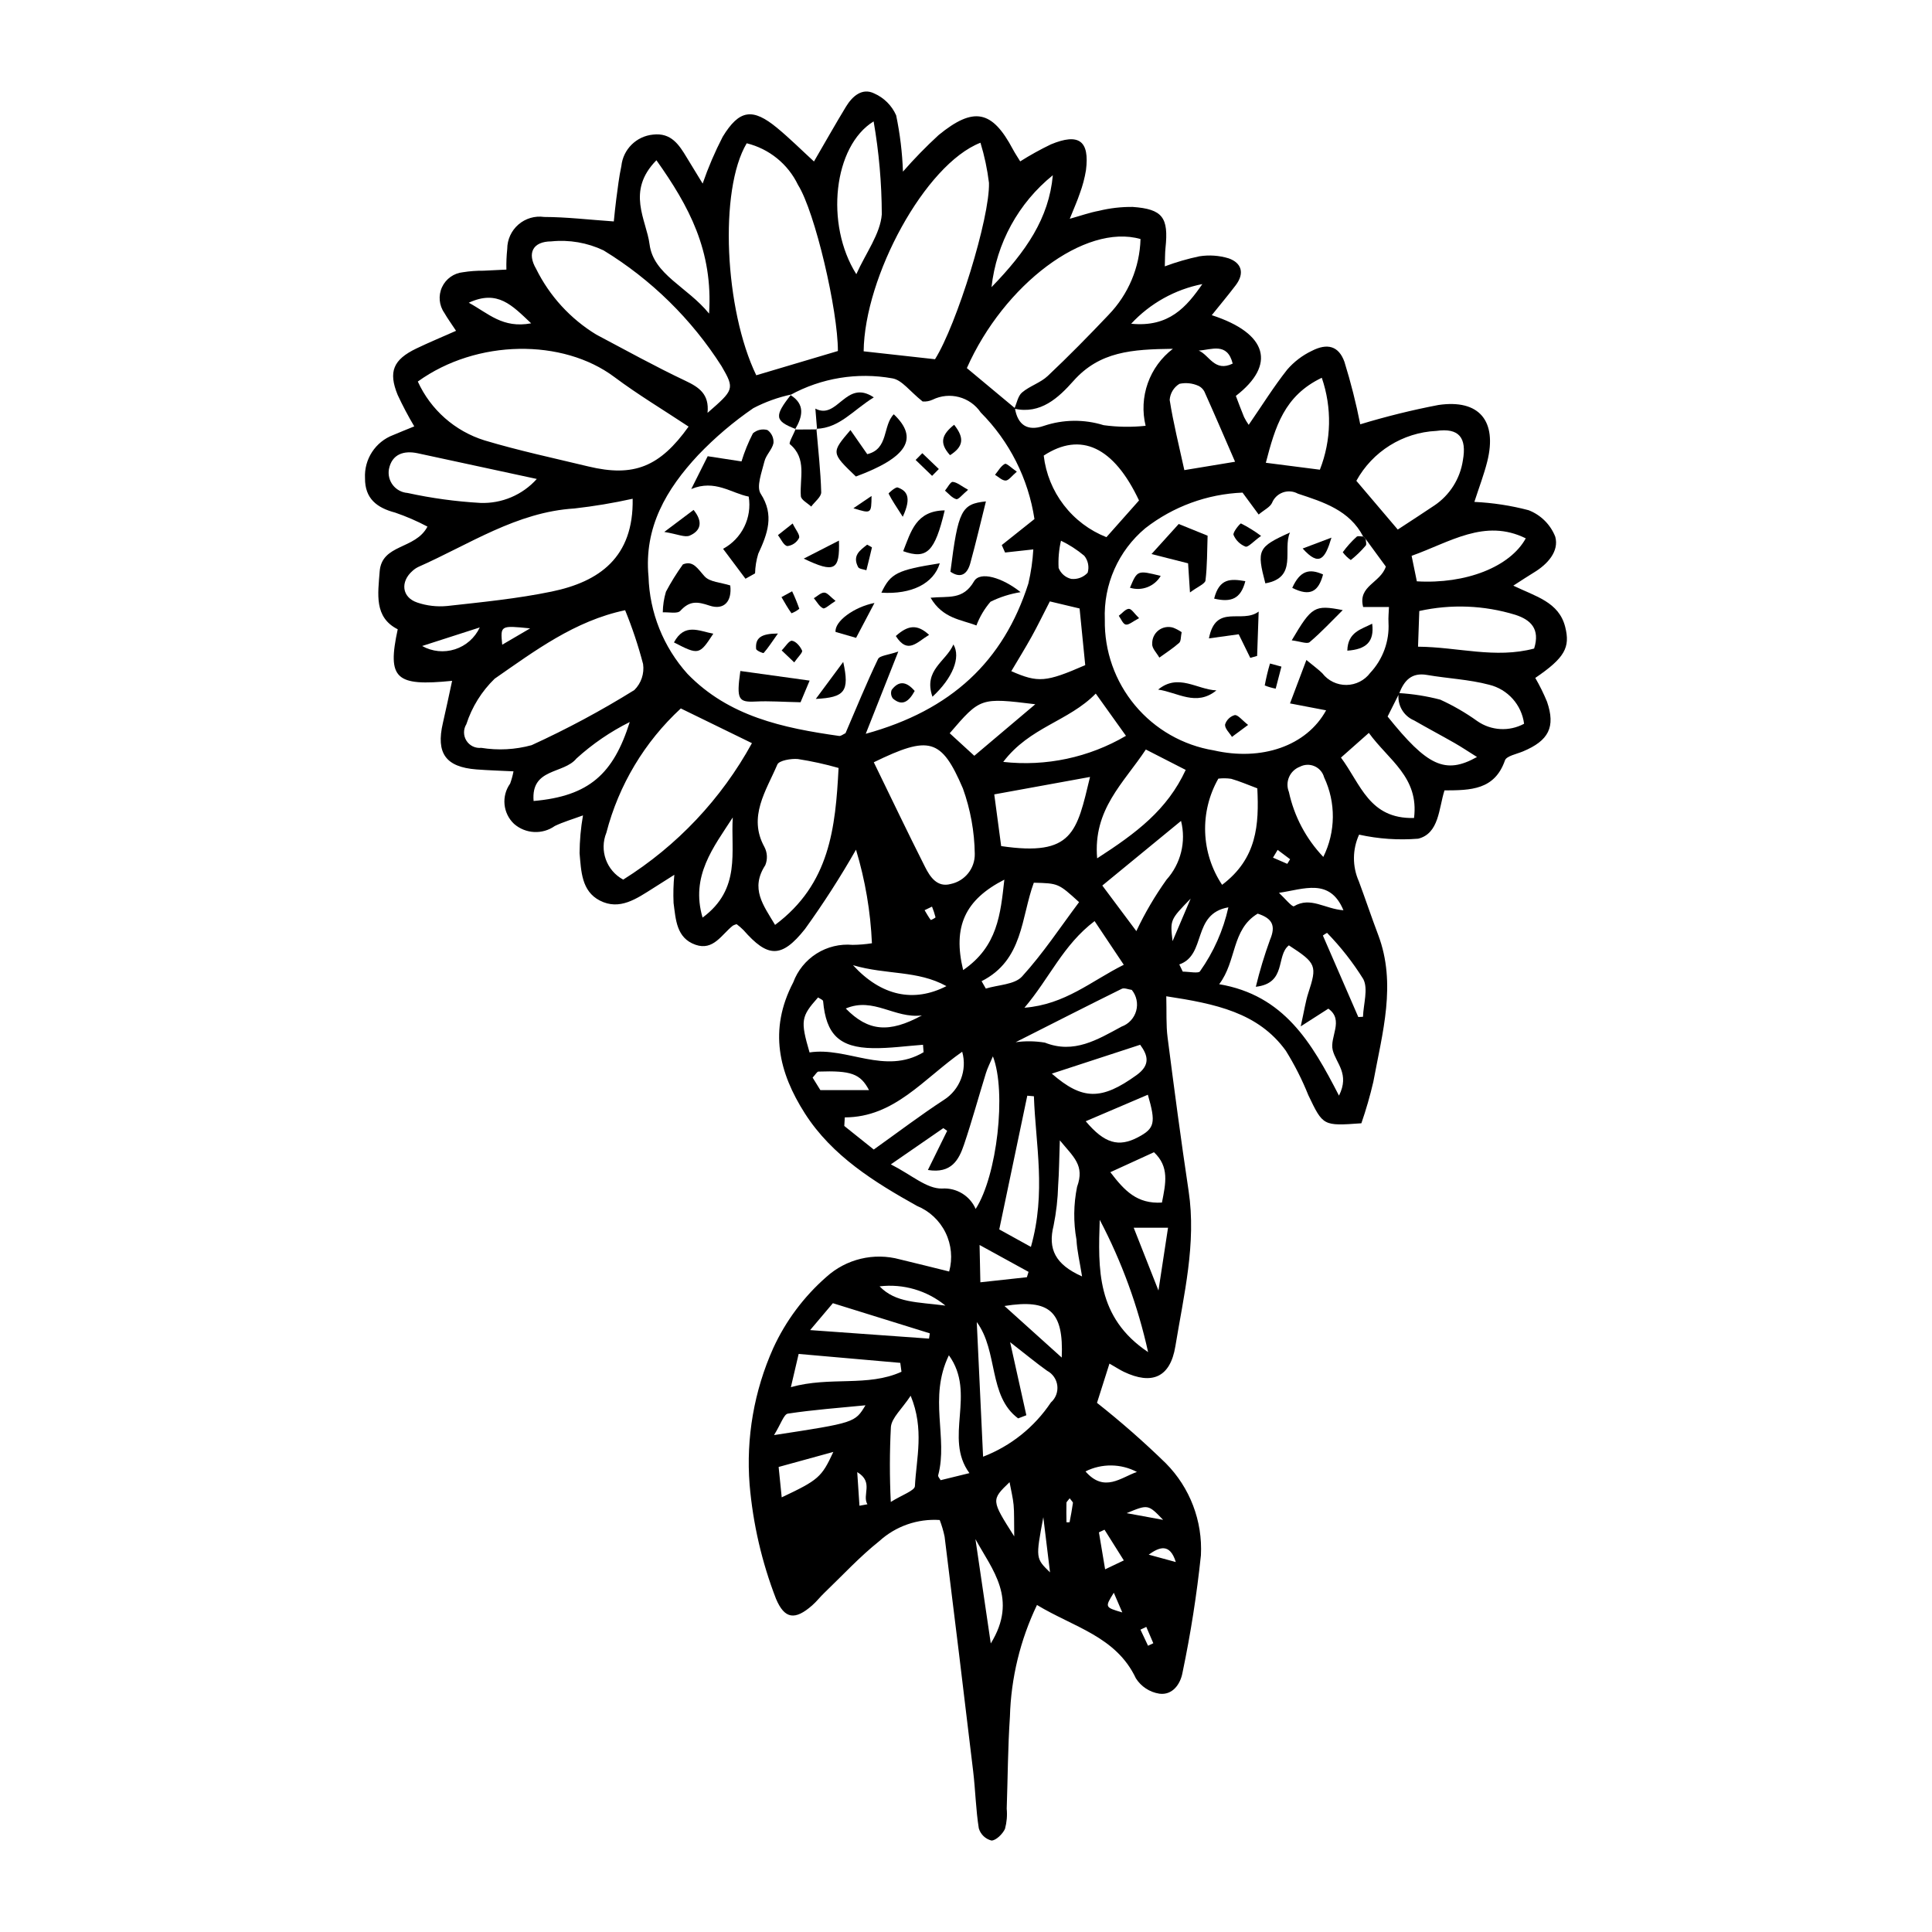 <?xml version="1.0" encoding="UTF-8"?>
<!-- Uploaded to: ICON Repo, www.svgrepo.com, Generator: ICON Repo Mixer Tools -->
<svg fill="#000000" width="800px" height="800px" version="1.1" viewBox="144 144 512 512" xmlns="http://www.w3.org/2000/svg">
 <g>
  <path d="m534.73 277.01c4.852 0.227 9.664 0.961 14.363 2.199 3.231 1.25 5.797 3.797 7.066 7.019 1.062 3.859-2.008 7.293-5.676 9.5-1.496 0.902-2.949 1.879-5.441 3.477 5.949 2.875 12.078 4.324 13.75 10.93 1.375 5.438-0.094 8.188-7.926 13.523 1.176 2.027 2.219 4.137 3.113 6.309 2.301 6.715 0.453 10.316-6.402 13.176-1.668 0.695-4.34 1.199-4.746 2.363-2.734 7.867-9.105 7.93-16.027 7.957-1.531 4.797-1.406 11.418-6.981 12.805v-0.004c-5.242 0.422-10.516 0.059-15.648-1.074-1.793 3.918-1.82 8.422-0.07 12.359 1.75 4.719 3.348 9.496 5.129 14.203 4.914 12.98 1.102 25.984-1.289 38.953-0.863 3.711-1.922 7.375-3.168 10.977-10.168 0.73-10.145 0.719-14.051-7.441-1.641-4.094-3.637-8.035-5.965-11.781-7.328-10.148-18.672-12.449-31.684-14.438 0.113 4.16-0.082 7.594 0.348 10.93 1.742 13.582 3.543 27.16 5.574 40.691 2.09 13.906-1.277 27.523-3.516 41.148-1.359 8.27-6.219 10.289-13.633 6.762-1.02-0.484-1.965-1.113-3.832-2.184-1.379 4.34-2.59 8.164-3.301 10.398h-0.004c6.356 5.019 12.445 10.363 18.242 16.016 6.398 6.449 9.773 15.301 9.301 24.371-1.094 10.441-2.723 20.82-4.875 31.094-0.566 3.148-2.715 6.062-6.144 5.594-2.562-0.395-4.828-1.879-6.215-4.066-5.231-11.098-16.441-13.523-26.211-19.441v0.004c-4.441 9.266-6.887 19.359-7.172 29.629-0.547 8.105-0.57 16.227-0.848 24.344 0.172 1.797 0.016 3.609-0.457 5.348-0.605 1.363-2.445 3.148-3.606 3.094-1.602-0.414-2.867-1.637-3.332-3.223-0.797-4.996-0.898-10.121-1.5-15.164-2.465-20.727-4.988-41.441-7.566-62.148-0.312-1.5-0.746-2.973-1.297-4.402-5.859-0.387-11.625 1.621-15.977 5.566-5.215 4.156-9.789 9.125-14.621 13.762-1.102 1.055-2.043 2.285-3.188 3.289-4.57 4.016-7.32 3.644-9.594-1.727-3.758-9.711-6.113-19.906-7-30.281-0.969-12.398 1.188-24.836 6.277-36.184 3.301-7.188 8.086-13.602 14.035-18.816 5.285-4.797 12.652-6.559 19.535-4.672 4.273 1.016 8.527 2.098 13.035 3.207v0.004c0.949-3.438 0.609-7.106-0.961-10.309-1.566-3.203-4.258-5.719-7.555-7.074-11.195-6.25-22.52-13.238-29.719-24.523-6.856-10.742-9.68-22.07-3.09-34.711h0.004c1.164-3.156 3.34-5.84 6.184-7.641 2.848-1.797 6.203-2.609 9.559-2.309 1.711-0.016 3.422-0.16 5.113-0.426-0.367-8.41-1.785-16.742-4.219-24.801-4.129 7.242-8.641 14.262-13.516 21.023-6.266 7.894-9.914 7.566-16.289 0.309h0.004c-0.574-0.574-1.188-1.105-1.836-1.59-0.348 0.09-0.68 0.219-0.996 0.387-2.984 2.359-5.172 6.715-9.887 5.074-5.109-1.781-5.238-6.715-5.832-11.113h0.004c-0.113-2.481-0.043-4.961 0.203-7.434-2.422 1.535-3.992 2.531-5.562 3.523-4.406 2.777-8.922 6.023-14.191 3.301-4.863-2.508-4.934-7.809-5.356-12.504h-0.004c0.02-3.371 0.32-6.738 0.906-10.062-2.781 1.027-5.207 1.727-7.461 2.805-3.301 2.34-7.777 2.106-10.816-0.562-2.961-2.801-3.398-7.356-1.031-10.668 0.387-1.059 0.684-2.141 0.891-3.246-3.453-0.172-6.648-0.262-9.828-0.508-8.148-0.633-10.746-4.293-8.887-12.285 0.867-3.723 1.633-7.465 2.449-11.195-14.996 1.512-17.254-0.516-14.414-13.66-6.316-3.18-5.227-9.391-4.789-15.285 0.551-7.402 9.465-5.789 12.668-11.922v-0.004c-2.746-1.461-5.606-2.699-8.551-3.707-4.871-1.285-8.035-3.723-7.996-9.121v-0.004c-0.266-5.035 2.758-9.664 7.477-11.438 1.664-0.711 3.348-1.379 5.57-2.289l0.004-0.004c-1.605-2.699-3.074-5.484-4.398-8.332-2.523-6.164-1.172-9.359 4.973-12.312 3.25-1.562 6.578-2.941 10.5-4.68-1.289-1.961-2.273-3.301-3.094-4.734v-0.004c-1.41-1.996-1.648-4.594-0.629-6.816s3.144-3.734 5.578-3.973c1.785-0.285 3.594-0.418 5.402-0.402 1.762-0.102 3.527-0.172 6.086-0.293-0.043-1.828 0.031-3.656 0.223-5.473 0.004-2.484 1.086-4.848 2.965-6.473 1.879-1.625 4.367-2.356 6.828-2.004 5.969 0.02 11.91 0.734 18.449 1.184 0.211-1.934 0.379-3.934 0.652-5.922 0.402-2.93 0.723-5.875 1.352-8.766v-0.004c0.465-4.422 3.984-7.902 8.41-8.32 4.781-0.551 6.879 2.684 8.906 6.055 1.336 2.223 2.699 4.426 4.227 6.926v-0.004c1.469-4.254 3.242-8.398 5.309-12.398 4.418-7.246 7.957-7.695 14.445-2.332 3.356 2.773 6.453 5.859 9.746 8.879 3-5.156 5.664-9.887 8.48-14.523 1.707-2.805 4.305-5.066 7.473-3.516 2.602 1.141 4.68 3.215 5.828 5.812 1.023 4.91 1.625 9.898 1.801 14.914 2.973-3.398 6.125-6.633 9.449-9.688 9.324-7.629 14.195-6.582 19.691 3.785 0.543 1.023 1.199 1.984 1.934 3.191h-0.004c2.621-1.656 5.336-3.16 8.125-4.504 7.441-3.098 10.297-0.961 9.305 6.852v-0.004c-0.344 2.082-0.883 4.125-1.617 6.102-0.668 2.004-1.547 3.941-2.676 6.762 2.914-0.812 5.305-1.664 7.758-2.117h-0.004c2.914-0.711 5.906-1.055 8.906-1.023 7.953 0.566 9.562 2.805 8.711 10.848-0.148 1.402-0.113 2.816-0.184 4.902h-0.004c2.984-1.117 6.047-2.004 9.16-2.664 2.598-0.41 5.258-0.227 7.773 0.543 3.398 1.199 4.297 3.922 1.848 7.144-2.004 2.637-4.137 5.18-6.332 7.914 14.934 4.84 17.023 13.195 6.383 21.391 0.688 1.793 1.383 3.715 2.168 5.594l-0.004-0.004c0.363 0.727 0.773 1.422 1.238 2.082 3.637-5.285 6.668-10.16 10.211-14.641 1.801-2.082 4.012-3.766 6.496-4.953 4.117-2.121 7.148-1.344 8.676 2.922h-0.004c1.688 5.434 3.082 10.953 4.184 16.531 6.812-2.07 13.727-3.781 20.723-5.121 10.836-1.586 15.605 4.25 12.941 14.961-0.871 3.492-2.184 6.891-3.422 10.727zm-20.062 50.66c3.719 0.219 7.402 0.801 11.008 1.742 3.457 1.574 6.75 3.484 9.84 5.699 3.668 2.547 8.453 2.812 12.383 0.691-0.648-5.031-4.332-9.145-9.262-10.34-5.328-1.414-11-1.652-16.48-2.598-4.106-0.707-6.059 1.523-7.367 4.93l-3.059 6.094c10.527 13.117 15.262 15.43 23.691 10.723-2.289-1.434-4.082-2.637-5.953-3.707-3.57-2.039-7.207-3.961-10.77-6.016v0.008c-2.828-1.215-4.484-4.18-4.031-7.227zm-101.71-75.512c0.73 4.422 3.285 6.207 7.648 4.711h-0.004c5.141-1.734 10.695-1.801 15.875-0.191 3.688 0.504 7.426 0.559 11.125 0.164-0.91-3.738-0.715-7.656 0.57-11.281 1.281-3.625 3.598-6.797 6.656-9.125-10.871 0.129-19.41 0.699-26.355 8.516-3.945 4.441-8.688 8.914-15.664 7.356 0.656-1.465 0.945-3.363 2.047-4.297 2.043-1.734 4.883-2.562 6.812-4.383 5.543-5.227 10.891-10.672 16.133-16.203h-0.004c5.227-5.402 8.242-12.566 8.453-20.078-14.734-4.207-36.207 12.066-46.023 34.203 4.293 3.574 8.508 7.094 12.73 10.609zm92.961 34.691c-0.223-0.219-0.441-0.438-0.66-0.66-3.609-6.969-10.52-9.129-17.305-11.363l-0.004-0.004c-1.219-0.668-2.668-0.785-3.977-0.316-1.312 0.469-2.359 1.48-2.875 2.773-0.527 1.125-2.039 1.816-3.539 3.074l-4.273-5.805c-9.367 0.379-18.383 3.684-25.777 9.445-7.144 5.977-11.109 14.938-10.719 24.246-0.145 8.277 2.695 16.328 8 22.684 5.301 6.359 12.715 10.594 20.883 11.938 12.621 2.891 24.566-1.133 29.762-10.617-2.887-0.551-5.734-1.098-9.57-1.832 1.504-3.984 2.793-7.402 4.344-11.508 2.035 1.688 3.231 2.531 4.254 3.551l-0.004 0.004c1.527 1.957 3.883 3.09 6.367 3.059 2.484-0.027 4.812-1.211 6.297-3.203 3.359-3.586 5.109-8.391 4.844-13.297-0.078-1.402 0.078-2.824 0.125-4.156h-6.844c-1.453-5.641 4.555-6.309 6.016-10.715zm-152.25-38.297h-0.004c-3.484 0.746-6.856 1.961-10.016 3.609-5.289 3.625-10.184 7.789-14.617 12.422-8.445 9.043-14.402 19.156-13.172 32.184h0.004c0.273 9.555 3.93 18.699 10.32 25.805 10.934 11.305 25.32 14.355 40.188 16.461 0.492 0.07 1.086-0.453 1.695-0.727 2.812-6.539 5.519-13.176 8.613-19.645 0.453-0.945 2.731-1.066 5.379-1.996-3.027 7.648-5.519 13.949-8.625 21.797 22.641-6.234 36.492-19.176 43.094-39.828 0.695-2.969 1.133-5.992 1.309-9.035l-7.484 0.824-0.875-1.973c2.746-2.188 5.492-4.375 8.664-6.898v0.004c-1.625-10.688-6.609-20.582-14.234-28.242-2.82-4.156-8.266-5.602-12.773-3.387-0.82 0.379-1.727 0.543-2.629 0.473-3.418-2.711-5.481-5.727-8.047-6.137h-0.004c-9.238-1.656-18.77-0.102-27.004 4.406zm-98.941-3.441h-0.004c3.406 7.481 9.836 13.156 17.688 15.598 9.031 2.707 18.305 4.688 27.496 6.902 12.086 2.91 18.965 0.086 26.574-10.559-6.582-4.367-13.391-8.441-19.699-13.16-13.602-10.176-36.402-10.07-52.059 1.219zm87.156-63.141c-7.391 12.41-5.856 44.094 2.535 61.48 7.316-2.176 14.625-4.344 21.633-6.43 0.012-10.754-6.047-36.844-10.574-44.023-2.652-5.523-7.641-9.566-13.594-11.027zm61.945-0.145c-14.703 5.746-30.734 35.504-30.953 55.277 6.34 0.703 12.742 1.414 18.914 2.098 5.727-9.113 14.559-37.48 14.297-46.742v-0.004c-0.438-3.602-1.191-7.16-2.258-10.633zm-92.168 94.348c-5.098 1.129-10.25 1.992-15.438 2.578-15.309 0.941-27.879 9.535-41.395 15.504h0.004c-0.551 0.27-1.059 0.617-1.508 1.031-3.293 2.875-2.836 7.012 1.227 8.383l0.004 0.004c2.555 0.867 5.266 1.18 7.949 0.922 9.25-1.027 18.559-1.934 27.68-3.82 12.605-2.606 21.766-9.035 21.477-24.602zm-1.992 29.539c-13.367 2.816-23.938 10.77-34.57 18.145h-0.004c-3.453 3.348-6.031 7.488-7.508 12.066-0.828 1.34-0.82 3.035 0.023 4.367 0.84 1.332 2.367 2.066 3.934 1.895 4.445 0.723 8.996 0.484 13.336-0.707 9.375-4.285 18.469-9.164 27.219-14.605 1.824-1.801 2.684-4.359 2.324-6.894-1.27-4.856-2.859-9.621-4.758-14.266zm21.836-52.301c6.977-6.094 7.258-6.297 3.727-12.355-7.953-12.488-18.656-22.992-31.289-30.707-4.309-2.043-9.098-2.867-13.844-2.379-4.91 0.023-6.465 3.117-4.019 7.281 3.559 7.203 9.09 13.246 15.953 17.426 7.848 4.152 15.617 8.457 23.645 12.254 3.594 1.699 6.328 3.539 5.828 8.48zm-7.082 78.332c-9.602 8.859-16.449 20.293-19.73 32.938-1.902 4.676 0.023 10.031 4.465 12.426 14.27-8.945 26.016-21.395 34.113-36.164zm41.809 15.77v0.004c-3.539-1.008-7.137-1.797-10.773-2.363-1.805-0.168-5 0.383-5.453 1.449-2.969 6.965-7.836 13.828-3.438 21.832 0.797 1.5 0.887 3.277 0.242 4.848-4.035 6.211-0.527 10.59 2.594 15.824 14.508-10.82 16.004-25.699 16.828-41.59zm9.332-1.504c4.512 9.258 8.941 18.547 13.578 27.727 1.332 2.641 3.203 5.516 6.82 4.527 3.766-0.789 6.438-4.148 6.363-7.996-0.082-5.902-1.145-11.746-3.137-17.301-5.723-13.367-8.941-14.094-23.625-6.957zm123.28 88.348c2.891-5.769-0.746-8.512-1.652-12.035-0.902-3.492 3.094-7.984-1.168-11.016l-7.32 4.691c0.977-4.379 1.293-6.644 1.996-8.801 2.383-7.281 2.176-7.93-5.133-12.668-3.504 2.707-0.488 10.035-8.762 10.977 1.023-4.219 2.281-8.375 3.762-12.453 1.582-3.719 0.648-5.664-3.269-6.93-6.984 4.207-5.523 12.57-10.203 18.699 17.145 2.914 24.48 15.379 31.754 29.539zm15.578-150.02c4.078-2.68 6.894-4.481 9.66-6.356h0.008c4.098-2.746 6.852-7.09 7.586-11.969 1.086-6.031-1.039-8.691-7.059-7.812l0.004-0.004c-8.875 0.434-16.887 5.441-21.172 13.223zm-93.824-19.598c0.555 4.769 2.391 9.301 5.32 13.105 2.926 3.809 6.828 6.75 11.297 8.512 3.164-3.562 5.945-6.695 8.637-9.727-6.691-14.219-15.438-18.312-25.254-11.891zm-18.035 199.64c5.672-8.789 8.215-31.039 4.566-40.434-0.77 1.82-1.43 3.086-1.844 4.422-1.957 6.316-3.691 12.695-5.809 18.961-1.355 4.008-3.316 7.746-9.574 6.731 1.91-3.879 3.508-7.129 5.109-10.379l-1.016-0.715c-4.098 2.828-8.195 5.656-13.91 9.605 5.465 2.766 9.469 6.481 13.535 6.406 3.824-0.273 7.406 1.891 8.941 5.402zm-84.605-277.91c-8.098 8.234-2.656 15.75-1.816 22.281 1.035 8.043 10.02 11.258 15.773 18.355 1.062-16.668-5.297-28.434-13.957-40.637zm114.91 163.43-25.379 4.621c0.648 4.859 1.254 9.398 1.832 13.703 19.066 2.809 20.035-3.75 23.547-18.324zm-146.61-78.969c-10.52-2.269-21.039-4.539-31.555-6.809-3.703-0.797-6.848 0.238-7.633 4.215v0.004c-0.262 1.5 0.125 3.043 1.066 4.242 0.941 1.199 2.344 1.945 3.863 2.055 6.359 1.391 12.82 2.273 19.32 2.641 5.676 0.211 11.148-2.117 14.938-6.348zm118.27 259.11c7.332-2.82 13.613-7.844 17.973-14.379 1.266-1.117 1.898-2.785 1.695-4.461-0.199-1.676-1.215-3.148-2.707-3.934-2.785-1.977-5.418-4.172-9.797-7.574 1.75 7.883 3.023 13.621 4.301 19.363l-2.176 0.832c-7.969-5.914-5.231-17.77-10.965-25.531 0.574 12.246 1.105 23.559 1.676 35.684zm-29.008-353.87c-10.621 6.516-12.949 27.25-4.586 40.492 2.523-5.629 6.367-10.688 6.754-15.887h-0.004c-0.023-8.25-0.75-16.48-2.164-24.605zm175.04 139.7c1.645-5.227-0.934-7.637-5-8.945-8.25-2.527-17.012-2.875-25.434-1.004l-0.332 9.457c10.637 0.09 20.449 3.234 30.766 0.492zm-82.691 62.617c9.285-6.988 9.809-15.965 9.332-25.57-2.492-0.93-4.641-1.871-6.887-2.516v-0.004c-1.137-0.172-2.297-0.188-3.441-0.051-2.457 4.32-3.668 9.242-3.492 14.211 0.176 4.969 1.73 9.789 4.488 13.93zm-33.113-7.019c10.398-6.719 18.543-12.805 23.469-23.434-3.551-1.816-6.789-3.473-10.566-5.406-5.894 8.918-14.031 15.871-12.902 28.84zm-24.887-25.555c11.305 1.266 22.711-1.16 32.523-6.914l-8.004-11.191c-7.262 7.406-17.48 8.824-24.52 18.105zm109.61-47.855c12.969 0.77 24.707-3.816 28.867-11.391-10.883-5.359-20.098 1.027-30.254 4.633 0.52 2.547 0.969 4.734 1.387 6.758zm-89.371 7.199-7.887-1.879c-1.785 3.469-3.223 6.445-4.824 9.332-1.711 3.082-3.57 6.086-5.391 9.16 7.152 3.125 9.16 2.941 19.594-1.602-0.461-4.629-0.93-9.324-1.496-15.012zm64.18-61.145c-9.945 4.758-12.324 12.922-14.828 22.527l14.32 1.836v0.004c3.059-7.805 3.238-16.441 0.508-24.367zm-90.156 159.91 1.125 1.961c3.269-1.008 7.621-1.031 9.598-3.203 5.578-6.121 10.184-13.125 15.113-19.703-5.484-4.988-5.484-4.988-11.996-5.148-3.391 9.184-2.766 20.508-13.84 26.094zm13.07 70.418c4.09-14.477 1.234-27.152 0.793-39.922l-1.754-0.148c-2.406 11.477-4.809 22.949-7.426 35.434zm39.785-112.89c-7.062 5.801-13.703 11.25-20.863 17.129l9.02 12.074c2.25-4.773 4.926-9.332 7.992-13.625 3.797-4.227 5.242-10.07 3.852-15.582zm-89.109 78.57-0.133 2.273 7.809 6.246c6.637-4.731 12.457-9.156 18.559-13.137h0.004c4.269-2.715 6.254-7.91 4.875-12.781-10.316 7.223-17.934 17.367-31.113 17.398zm103.43-173.75c-3.074-7.07-5.481-12.688-7.984-18.262h0.004c-0.332-0.836-0.973-1.512-1.789-1.883-1.566-0.691-3.309-0.867-4.981-0.504-1.496 0.918-2.457 2.504-2.582 4.254 0.945 6.047 2.445 11.992 3.887 18.613 4.402-0.727 7.832-1.293 13.445-2.219zm-37.23 121.73c-8.391 6.363-11.898 15.09-18.59 22.961 10.816-0.859 17.617-7.031 26.324-11.387-2.828-4.238-5.016-7.512-7.734-11.574zm72.68-49.871-7.387 6.539c5.273 7.078 7.473 16.309 19.363 16.008 1.355-10.832-6.723-15.297-11.973-22.547zm-62.828 68.102c-0.941-0.121-1.984-0.613-2.648-0.289-8.996 4.445-17.941 9-28.125 14.152h0.004c2.57-0.355 5.184-0.316 7.746 0.113 7.684 3.051 13.91-0.773 20.336-4.254 1.887-0.684 3.32-2.238 3.856-4.168 0.535-1.93 0.102-4-1.168-5.555zm-158.52-50.059c14.762-1.285 21.164-7.238 25.48-20.926-5.129 2.555-9.879 5.805-14.121 9.66-3.414 4.191-12.094 2.453-11.359 11.266zm209.28 14.82c3.293-6.629 3.371-14.402 0.211-21.094-0.355-1.32-1.289-2.402-2.543-2.945-1.25-0.547-2.68-0.492-3.887 0.145-1.277 0.488-2.309 1.469-2.852 2.727-0.547 1.254-0.566 2.676-0.051 3.945 1.398 6.469 4.551 12.43 9.121 17.223zm-59.25 96.172c-0.422 12.906-0.957 25.852 12.816 35.059-2.688-12.203-6.996-23.996-12.816-35.059zm-4.684 15.004c-0.629-3.981-1.332-6.816-1.48-9.703h0.004c-0.84-4.644-0.785-9.406 0.152-14.031 2.094-5.731-0.957-7.914-4.566-12.332-0.176 5.027-0.195 8.48-0.445 11.922-0.094 3.582-0.5 7.152-1.207 10.664-1.555 6.203 0.418 10.305 7.543 13.48zm-41.996-59.422-0.152-1.969c-4.426 0.32-8.867 0.961-13.273 0.891-8.926-0.141-12.422-3.656-13.203-12.441-0.035-0.383-0.875-0.668-1.34-0.996-4.519 5.074-4.707 6.141-2.254 14.574 9.977-1.539 19.961 6.066 30.223-0.059zm57.398-1.973c-8.543 2.793-15.992 5.223-23.418 7.652 8.117 7.074 13.168 7.094 22.473 0.379 3.746-2.707 2.977-5.246 0.945-8.031zm-45.25 113.52c-6.906-9.383 1.945-20.992-5.445-31.23-5.481 11.32-0.172 21.82-2.84 31.805-0.098 0.363 0.426 0.871 0.656 1.297zm17.453-203.76c-14.551-1.777-14.551-1.777-22.68 7.684l6.519 5.973c5.617-4.75 10.391-8.785 16.16-13.656zm-38.293 211.4c2.953-1.859 6.328-2.992 6.391-4.184 0.383-7.422 2.535-15.09-1.125-23.961-2.344 3.543-5 5.82-5.238 8.25v0.004c-0.348 6.625-0.355 13.266-0.027 19.891zm19.176-140.95c9.145-6.269 9.891-14.812 10.918-23.969-10.414 5.324-13.719 12.434-10.918 23.969zm-16.344 106.45-0.316-2.359c-8.762-0.77-17.527-1.539-26.934-2.367l-2.059 8.805c10.449-2.926 20.332 0.012 29.309-4.078zm23.859-287.43c9.176-9.461 15.219-18.254 16.25-29.66v-0.004c-9.113 7.359-14.953 18.02-16.25 29.66zm-76.57 167.07c10.289-7.606 7.418-17.508 8-26.539-5.094 7.891-11.246 15.516-8 26.539zm101.54 53.969c4.957 5.891 8.719 6.953 13.855 4.242 4.426-2.336 4.777-3.805 2.606-11.27zm-73.039 55.348c11.449 0.82 21.48 1.539 31.512 2.258l0.207-1.398-25.691-7.988c-1.625 1.922-3.457 4.09-6.027 7.129zm93.234-33.797c1.012-5.129 2.004-9.484-2.109-13.34l-11.566 5.293c3.785 4.953 7.098 8.453 13.68 8.047zm-45.359 116.84c7.285-11.836 0.383-19.504-4.066-27.648 1.285 8.742 2.574 17.488 4.066 27.648zm3.629-89.434 15.176 13.672c0.531-12.242-3.191-15.602-15.176-13.672zm-40.141-90.309c7.516 8.203 16.129 9.961 24.762 5.543-7.719-4.25-15.801-2.926-24.758-5.543zm133.91 13.734 1.242-0.066c0.117-3.371 1.422-7.379 0.09-9.969h0.004c-2.758-4.426-5.981-8.539-9.617-12.273-0.387 0.207-0.754 0.441-1.105 0.707 3.141 7.227 6.269 14.426 9.387 21.602zm-154.84 110.79c21.441-3.289 21.441-3.289 24.234-7.898-7.109 0.699-13.875 1.191-20.574 2.211-1.055 0.16-1.82 2.719-3.66 5.688zm107.4-124.73 0.922 1.906c1.578 0 4.223 0.547 4.566-0.086v-0.004c3.609-5.09 6.168-10.855 7.519-16.949-9.746 1.711-5.699 12.613-13.008 15.133zm-2.984 69.773h-9.098c2.129 5.402 4.012 10.18 6.559 16.641 1.012-6.621 1.719-11.254 2.539-16.641zm-102.38 71.457c9.727-4.598 10.582-5.32 13.68-12.039l-14.496 3.984zm111.47-321.53c-7.238 1.422-13.84 5.102-18.859 10.508 10.055 1 14.688-4.484 18.859-10.508zm-94.496 191.98c5.941 6.07 11.461 6.574 20.18 1.828-7.219 0.93-12.824-4.969-20.176-1.828zm35.461 62.668 0.211 9.887c4.688-0.512 8.508-0.93 12.328-1.344l0.441-1.418zm79.344-93.324c1.363 1.254 3.5 3.84 3.973 3.555 4.391-2.637 8.191 0.727 13.113 1.062-3.609-8.664-10.477-5.574-17.086-4.617zm-108.64 52.285c-2.289-4.352-4.754-5.211-13.406-4.914-0.383 0.012-0.77 0.773-1.539 1.598l2.051 3.312zm50.871-145.6c-0.547 2.363-0.758 4.793-0.629 7.215 0.57 1.457 1.82 2.543 3.348 2.906 1.625 0.176 3.242-0.43 4.348-1.633 0.461-1.559 0.121-3.238-0.898-4.5-1.883-1.578-3.953-2.918-6.168-3.988zm-140.41-57.609c-5.082-4.781-8.859-9-16.531-5.461 5.246 2.848 8.953 6.859 16.531 5.461zm-13.621 80.594c-5.09 1.641-10.18 3.277-15.27 4.918 2.656 1.488 5.812 1.805 8.707 0.871 2.898-0.93 5.277-3.031 6.562-5.789zm123.41 179.72c-4.879-4.008-11.184-5.848-17.453-5.102 4.266 4.402 9.973 4.129 17.453 5.102zm18.23 61.156c-0.066-4.207 0.023-6.285-0.164-8.328-0.176-1.887-0.648-3.734-1.074-6.035-4.891 4.723-4.891 4.723 1.238 14.363zm32.516-17.07c-4.254-2.246-9.332-2.297-13.633-0.145 4.988 5.738 9.422 1.578 13.633 0.145zm-24.809 11.992c-2.039 10.902-2.039 10.902 1.781 14.621-0.648-5.352-1.215-9.988-1.781-14.621zm16.219 3.312-1.48 0.699c0.52 3.109 1.039 6.219 1.641 9.797l4.957-2.359zm-152.22-238.86c-7.891-0.801-7.891-0.801-7.394 4.328 2.598-1.523 4.996-2.926 7.394-4.328zm177.19-73.621c2.816 1.176 4.191 5.793 9 3.449-1.43-5.734-5.602-3.664-9-3.449zm-9.441 309.87c-3.969-4.137-3.969-4.137-9.668-1.777 3.871 0.711 6.769 1.246 9.668 1.777zm7.301-164.63c-5.457 5.606-5.457 5.606-4.797 11.266zm-87.77 160.89 2.106-0.387c-1.496-2.473 1.781-5.863-2.699-8.527zm76.652 12.961 7.18 1.961c-1.586-5.144-4.441-3.926-7.18-1.961zm-20.945-14.934c-0.555 0.742-0.848 0.961-0.855 1.172-0.039 1.727-0.027 3.453 0.008 5.18 0.273 0.027 0.551 0.023 0.824-0.012 0.336-1.703 0.641-3.41 0.887-5.121 0.031-0.199-0.297-0.441-0.863-1.219zm11.695 25.031c-2.394 3.852-2.394 3.852 2.25 5.219zm9.074 14.043 1.395-0.664-1.859-4.332-1.547 0.734zm36.902-207.21 0.742-1.223-3.301-2.477-1.234 2.055zm-94.156 11.336-1.965 0.945c0.527 0.879 1.027 1.777 1.633 2.598 0.043 0.059 1.289-0.578 1.262-0.719v-0.004c-0.246-0.961-0.555-1.902-0.93-2.82z"/>
  <path d="m341.56 297.37-5.941-7.93c4.988-2.684 7.719-8.242 6.797-13.836-4.668-0.914-8.93-4.621-15.227-2.004 1.379-2.75 2.758-5.496 4.359-8.695l8.957 1.375c0.785-2.562 1.797-5.051 3.023-7.438 1.055-0.926 2.508-1.258 3.859-0.875 1.098 0.793 1.699 2.098 1.594 3.445-0.324 1.684-1.973 3.141-2.387 4.832-0.695 2.863-2.211 6.731-1.004 8.594 3.68 5.684 1.812 10.602-0.652 15.938-0.512 1.676-0.793 3.418-0.836 5.172z"/>
  <path d="m369.38 257.97c1.758 2.527 3.035 4.356 4.449 6.387 5.723-1.359 4.055-7.566 7.031-10.57 6.738 6.398 3.559 11.457-10.039 16.492-6.566-6.301-6.566-6.301-1.441-12.309z"/>
  <path d="m414.47 300.93c-2.773 0.438-5.465 1.297-7.981 2.539-1.598 1.863-2.859 3.988-3.727 6.285-4.008-1.551-8.93-1.816-12.148-7.348 4.711-0.477 8.586 0.699 11.512-4.352 1.605-2.766 7.531-0.984 12.344 2.875z"/>
  <path d="m324.98 293.57c2.731-1.113 3.883 1.133 5.754 3.18 1.387 1.516 4.328 1.605 6.793 2.402 0.504 4.184-1.629 6.637-5.492 5.344-3.238-1.086-5.25-1.344-7.746 1.387-0.77 0.84-3.055 0.301-4.644 0.395v-0.004c0.027-1.848 0.309-3.684 0.836-5.457 1.332-2.516 2.836-4.938 4.5-7.246z"/>
  <path d="m340.2 321.82c6.106 0.848 11.648 1.613 18.359 2.547l-2.406 5.738c-4.793-0.098-8.305-0.371-11.809-0.195-4.648 0.234-5.223-0.434-4.144-8.09z"/>
  <path d="m360.36 257.64c0.469 5.602 1.117 11.191 1.27 16.812 0.031 1.211-1.727 2.531-2.656 3.797-0.957-0.922-2.668-1.758-2.742-2.773-0.355-4.738 1.695-9.945-2.914-13.77-0.359-0.297 0.988-2.629 1.547-4.016l-0.184 0.145 5.852-0.039z"/>
  <path d="m395.87 295.51c2.062-16.352 2.93-17.945 9.41-18.637-1.336 5.336-2.633 10.895-4.144 16.402-0.777 2.812-2.469 4.141-5.266 2.234z"/>
  <path d="m393.05 293.27c-1.59 5.356-7.457 8.312-15.473 7.797 2.426-5.129 4.129-5.988 15.473-7.797z"/>
  <path d="m383.35 290.07c2.055-5.144 3.367-10.723 11.008-10.812-2.621 10.98-4.711 13.055-11.008 10.812z"/>
  <path d="m360.53 257.8-0.449-5.512c5.941 3.121 8.035-7.981 15.484-2.977-5.484 3.363-9.043 8.129-15.203 8.324z"/>
  <path d="m391.11 328.64c-2.473-7.086 3.598-9.312 5.555-13.855 2.027 3.434-0.219 8.941-5.555 13.855z"/>
  <path d="m370.87 313.04-5.438-1.57c-0.293-2.793 4.867-6.606 10.312-7.68z"/>
  <path d="m333.03 311.94c-3.684 5.648-3.871 5.691-10.426 2.305 2.805-5.199 6.562-3.047 10.426-2.305z"/>
  <path d="m367.46 319.42c1.73 7.852 0.391 9.414-7.262 9.801z"/>
  <path d="m357 292.04 9.328-4.777c0.25 7.859-1.125 8.703-9.328 4.777z"/>
  <path d="m381.4 312.55c3.336-2.981 5.727-3.129 8.82-0.309-3.297 1.992-5.676 5.238-8.82 0.309z"/>
  <path d="m320.04 284.97 7.762-5.836c2.613 3.203 1.863 5.547-1.004 6.801-1.293 0.566-3.207-0.391-6.758-0.965z"/>
  <path d="m353.45 248.67c3.977 2.453 3.293 5.691 1.23 9.164l0.18-0.141c-5.574-2.152-5.738-3.402-1.199-9.141z"/>
  <path d="m383.24 280.95c-1.789-2.805-2.887-4.41-3.754-6.137-0.059-0.121 1.863-1.828 2.406-1.629 2.352 0.852 3.816 2.469 1.348 7.766z"/>
  <path d="m395.77 264.63c-3.004-3.316-2.094-5.504 1.082-8.066 2.856 3.582 2.406 5.844-1.082 8.066z"/>
  <path d="m354.06 282.73c0.801 1.68 2.012 3.039 1.695 3.844-0.613 1.188-1.777 1.992-3.106 2.144-0.992-0.172-1.672-1.867-2.488-2.902z"/>
  <path d="m373.8 288.34c0.844 0.488 1.293 0.664 1.273 0.75-0.461 2.016-0.973 4.023-1.473 6.031-0.754-0.27-1.914-0.312-2.191-0.844-1.613-3.098 0.551-4.453 2.391-5.938z"/>
  <path d="m354.48 319.54-3.328-3.172c0.918-0.918 1.965-2.656 2.723-2.562 1.055 0.133 2.195 1.492 2.684 2.609 0.215 0.492-1.082 1.688-2.078 3.125z"/>
  <path d="m386.4 327.11c-1.59 2.922-3.359 4.09-5.773 2.004v-0.004c-0.504-0.648-0.625-1.516-0.328-2.281 1.812-2.394 3.797-2.398 6.102 0.281z"/>
  <path d="m388.42 264.1 4.379 4.195-1.785 1.812-4.363-4.215z"/>
  <path d="m400.56 273.8c-1.531 1.266-2.562 2.637-3.133 2.481-1.133-0.309-2.012-1.453-2.996-2.254 0.688-0.824 1.465-2.371 2.043-2.32 1.172 0.105 2.238 1.074 4.086 2.094z"/>
  <path d="m353.92 300.7c0.719 1.512 1.352 3.059 1.902 4.637-0.621 0.508-1.32 0.906-2.07 1.188-0.98-1.355-1.797-2.836-2.652-4.285z"/>
  <path d="m365.43 303.25c-1.574 0.977-2.793 2.188-3.305 1.953-1.02-0.473-1.652-1.734-2.445-2.672 0.922-0.535 1.875-1.512 2.762-1.484 0.832 0.023 1.594 1.109 2.988 2.203z"/>
  <path d="m350.16 311.89c-1.703 2.406-2.644 3.867-3.777 5.152-0.129 0.145-1.965-0.617-2.004-1.078-0.258-2.945 1.355-4.062 5.781-4.074z"/>
  <path d="m370.16 278.69 4.809-3.254c-0.055 4.727-0.055 4.727-4.809 3.254z"/>
  <path d="m413.47 269c-1.34 1.129-2.148 2.328-2.949 2.352-0.949 0.023-1.891-0.969-2.832-1.52 0.844-1.012 1.531-2.328 2.602-2.894 0.461-0.246 1.707 1.062 3.18 2.062z"/>
  <path d="m449.16 290.83c3.023-3.336 5.043-5.57 7.211-7.969l7.656 3.106c-0.141 3.988-0.086 7.945-0.559 11.855-0.109 0.898-2.035 1.637-4.113 3.184l-0.5-7.719c-2.465-0.625-4.918-1.246-9.695-2.457z"/>
  <path d="m464.38 313.18c1.816-9.352 8.723-3.762 13.18-7.109l-0.41 11.758-1.816 0.512-3.066-6.254z"/>
  <path d="m485.86 285.12c-2.047 4.477 2.18 11.941-6.531 13.473-2.328-8.891-2.004-9.617 6.531-13.473z"/>
  <path d="m486.32 313.7c5.352-9.07 6.051-9.438 13.52-8.016-2.894 2.863-5.676 5.863-8.773 8.488-0.676 0.57-2.484-0.203-4.746-0.473z"/>
  <path d="m457.15 311.53c-0.254 1.211-0.145 2.375-0.66 2.836-1.625 1.445-3.484 2.625-5.254 3.91-0.668-1.215-1.98-2.457-1.887-3.637h0.004c-0.062-1.395 0.555-2.731 1.656-3.586 1.102-0.852 2.551-1.121 3.883-0.715 0.797 0.309 1.555 0.711 2.258 1.191z"/>
  <path d="m466.36 326.96c-5.336 4.363-10.32 0.496-15.441-0.211 5.34-4.398 10.301-0.004 15.441 0.211z"/>
  <path d="m507.64 309.28c0.621 4.805-1.598 6.805-6.586 7.152 0.121-5.019 3.793-5.668 6.586-7.152z"/>
  <path d="m465.76 302.64c1.383-5.43 4.371-5.301 8.266-4.625-1.199 4.699-3.762 5.688-8.266 4.625z"/>
  <path d="m451.6 296.62c-1.66 2.809-5.035 4.109-8.152 3.137 1.973-4.664 1.973-4.664 8.152-3.137z"/>
  <path d="m489.22 289.36 7.633-2.883c-1.68 5.66-3.234 7.785-7.633 2.883z"/>
  <path d="m478.2 286.02c-2.062 1.48-3.441 3.078-4.129 2.84-1.434-0.562-2.574-1.68-3.172-3.098-0.254-0.695 1.762-3.125 1.98-3.035h0.004c1.863 0.941 3.641 2.043 5.316 3.293z"/>
  <path d="m505.92 286.84c0.02 0.59 0.301 1.406 0.016 1.734v0.004c-1.191 1.406-2.516 2.691-3.961 3.836-0.82-0.566-1.539-1.266-2.129-2.07 1.082-1.484 2.316-2.859 3.676-4.098 0.324-0.301 1.145-0.059 1.738-0.066 0.219 0.223 0.438 0.445 0.66 0.66z"/>
  <path d="m486.46 299.79c2.043-4.531 4.492-5.215 8.164-3.547-1.168 4.363-3.258 6.019-8.164 3.547z"/>
  <path d="m483.59 320.66-1.516 5.836v0.004c-0.992-0.191-1.965-0.473-2.906-0.84 0.359-1.965 0.824-3.906 1.391-5.82z"/>
  <path d="m474.76 336.11-4.281 3.172c-0.668-1.09-1.91-2.207-1.824-3.262h-0.004c0.375-1.215 1.336-2.16 2.559-2.512 0.867-0.109 1.875 1.297 3.551 2.602z"/>
  <path d="m445.87 307.82c-1.66 0.859-2.727 1.855-3.527 1.699-0.762-0.148-1.246-1.504-1.855-2.328 0.887-0.664 1.762-1.793 2.656-1.84 0.715-0.039 1.453 1.246 2.727 2.469z"/>
 </g>
</svg>